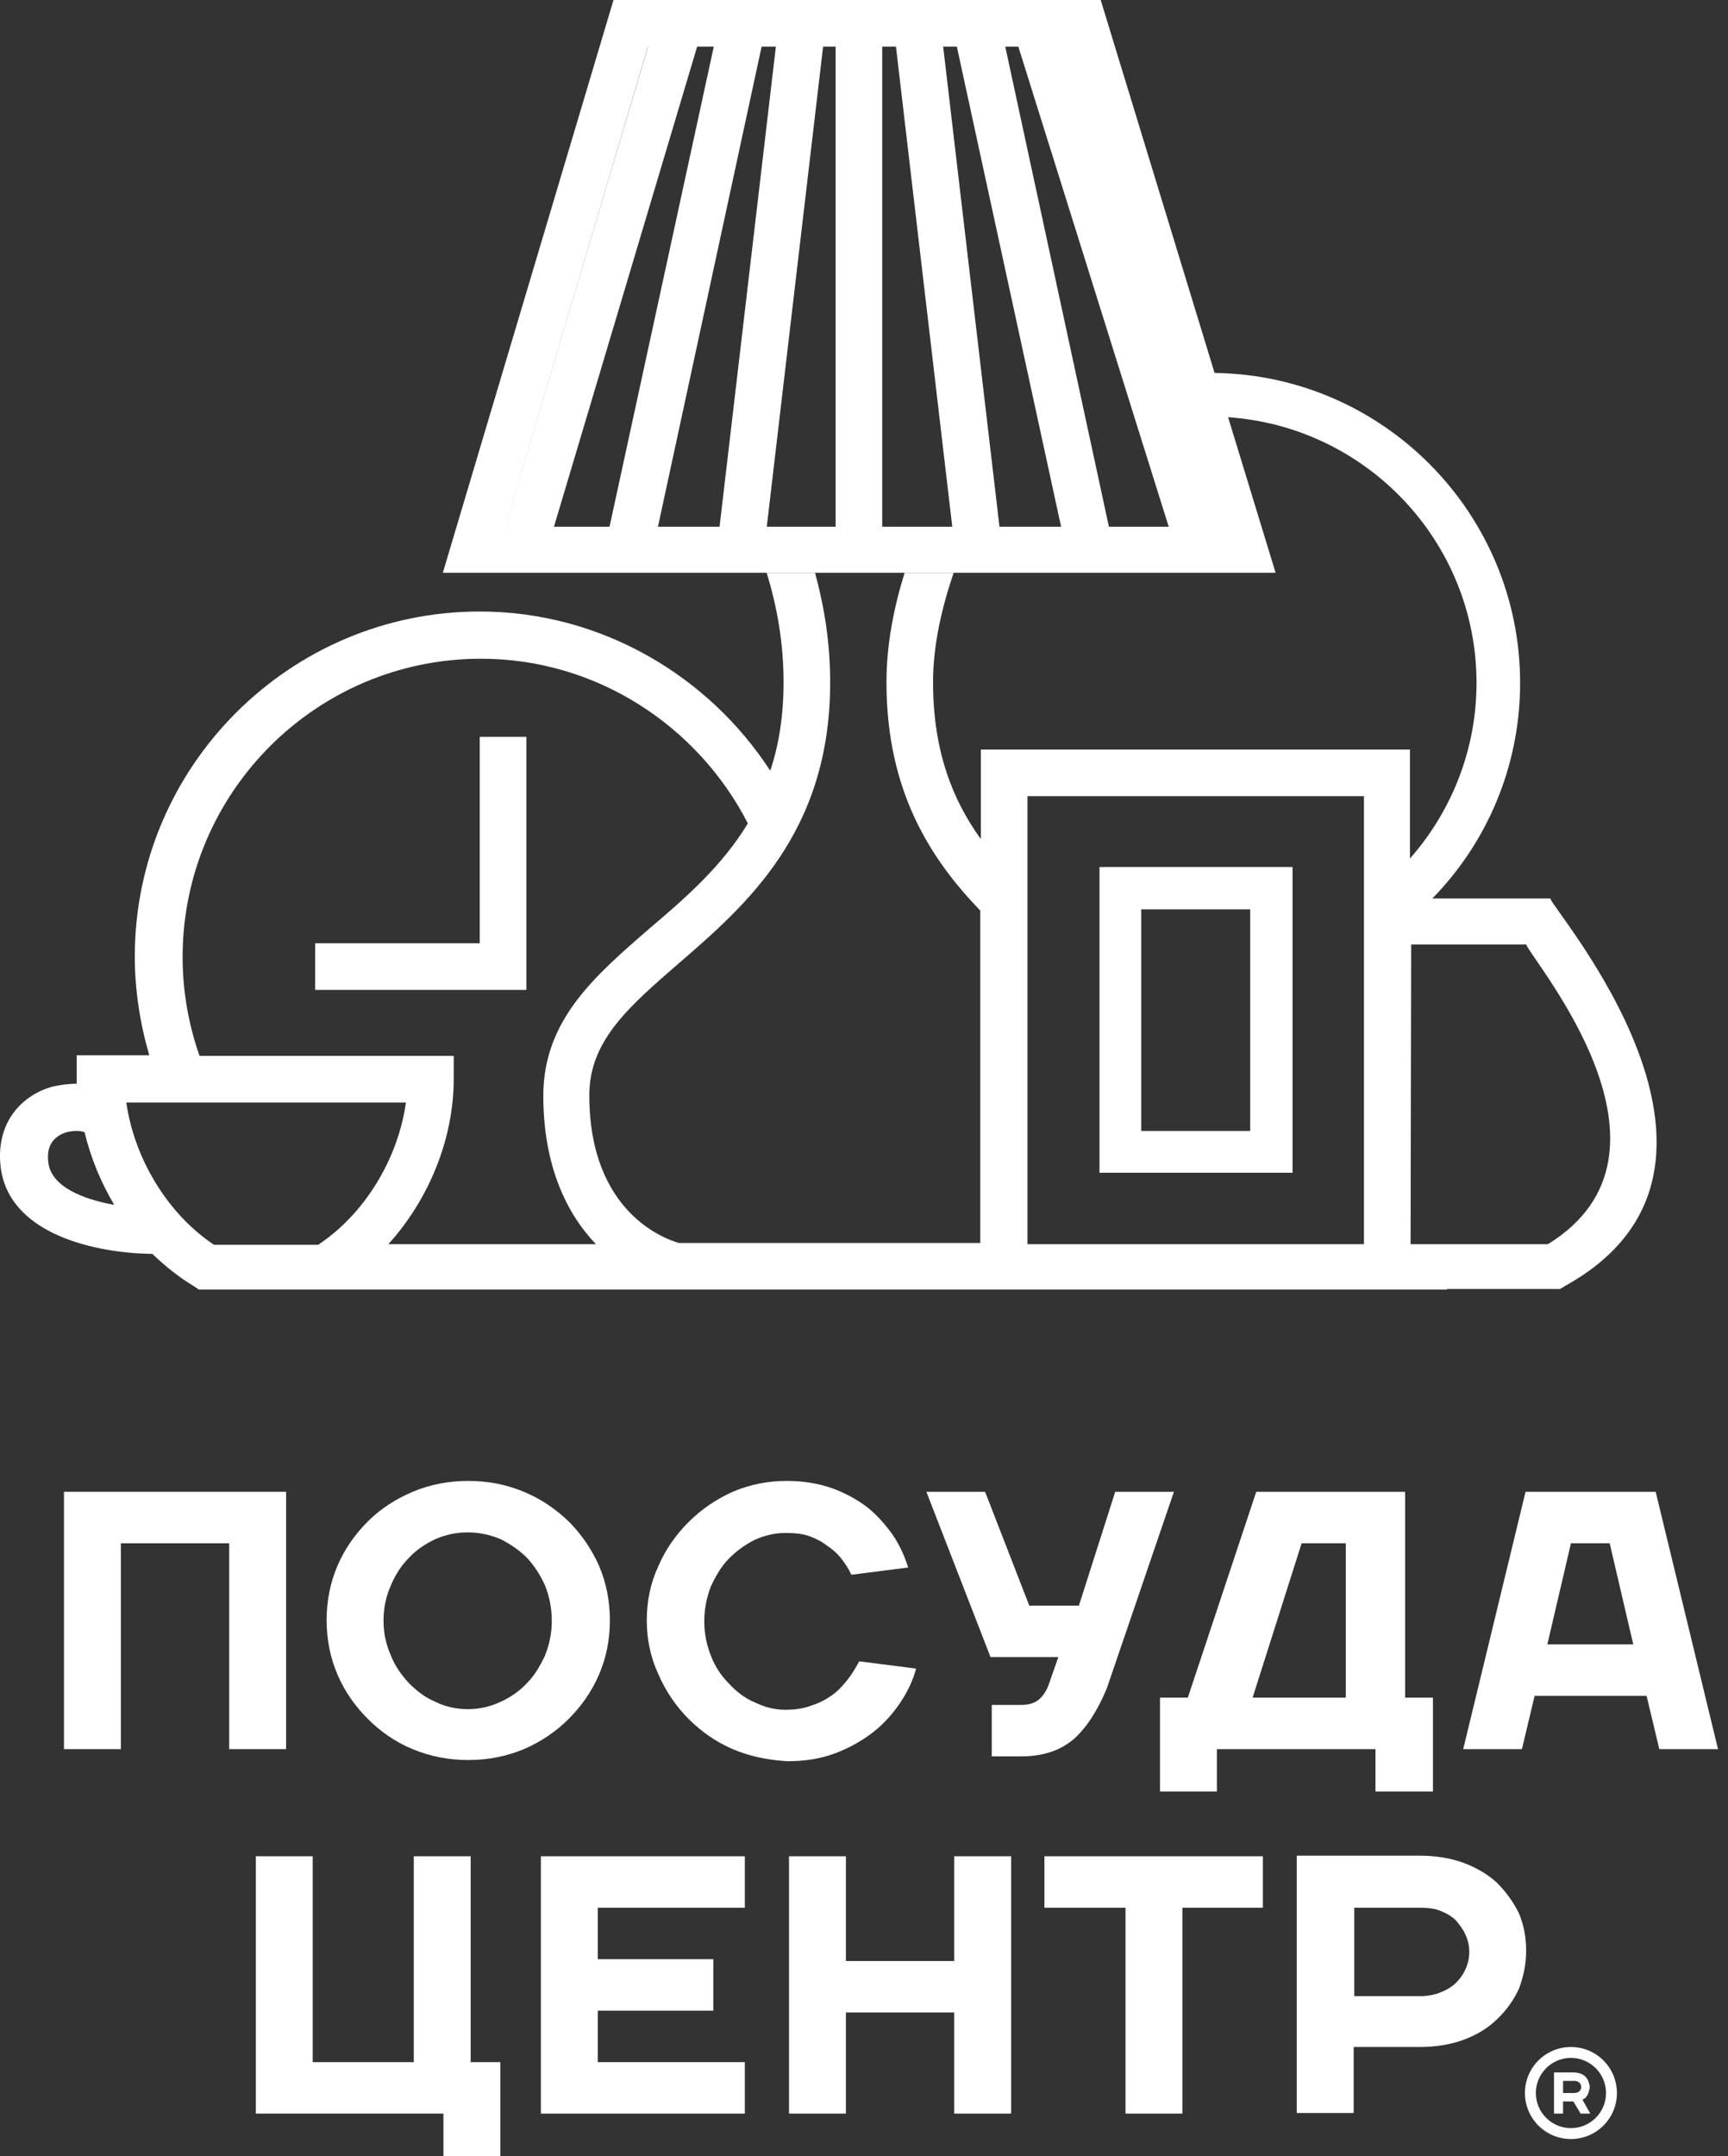 <svg width="89" height="111" viewBox="0 0 89 111" fill="none" xmlns="http://www.w3.org/2000/svg">
<rect x="0" y="0" width="89" height="111" fill="#333333" stroke="none"/>
<path d="M80.91 110.127C79.601 110.127 78.541 109.067 78.541 107.758C78.541 106.449 79.601 105.389 80.91 105.389C82.22 105.389 83.279 106.449 83.279 107.758C83.279 109.067 82.22 110.127 80.91 110.127ZM80.91 105.95C79.913 105.95 79.103 106.761 79.103 107.758C79.103 108.756 79.913 109.566 80.91 109.566C81.908 109.566 82.718 108.756 82.718 107.758C82.718 106.761 81.908 105.95 80.91 105.95Z" fill="white"/>
<path d="M80.505 108.818H80.038V106.698H81.066C81.191 106.698 81.316 106.729 81.409 106.761C81.503 106.792 81.596 106.854 81.659 106.916C81.721 106.979 81.783 107.072 81.814 107.166C81.846 107.259 81.877 107.353 81.877 107.446C81.877 107.509 81.877 107.571 81.846 107.602C81.846 107.665 81.814 107.696 81.814 107.758C81.783 107.789 81.783 107.852 81.752 107.883C81.721 107.914 81.69 107.945 81.69 107.976C81.627 108.039 81.565 108.07 81.503 108.101L81.908 108.818H81.409C81.347 108.724 81.284 108.6 81.222 108.506C81.16 108.413 81.097 108.288 81.035 108.194H80.505V108.818ZM81.347 107.665C81.409 107.602 81.44 107.54 81.44 107.446C81.44 107.353 81.409 107.29 81.347 107.228C81.284 107.166 81.191 107.135 81.097 107.135H80.505V107.758H81.066C81.191 107.758 81.284 107.727 81.347 107.665Z" fill="white"/>
<path d="M14.735 76.805V90.053H11.805V79.455H6.225V90.053H3.295V76.805H14.735Z" fill="white"/>
<path d="M20.127 85.222C20.346 85.783 20.688 86.25 21.062 86.656C21.468 87.061 21.904 87.404 22.434 87.622C22.933 87.871 23.525 87.996 24.086 87.996C24.678 87.996 25.239 87.871 25.769 87.622C26.268 87.404 26.767 87.061 27.141 86.656C27.546 86.25 27.827 85.752 28.076 85.222C28.294 84.661 28.419 84.1 28.419 83.445C28.419 82.79 28.294 82.198 28.076 81.637C27.827 81.076 27.515 80.608 27.141 80.203C26.736 79.798 26.268 79.486 25.769 79.237C25.239 79.019 24.678 78.894 24.086 78.894C23.494 78.894 22.933 79.019 22.434 79.237C21.904 79.486 21.437 79.798 21.062 80.203C20.657 80.608 20.346 81.107 20.127 81.637C19.878 82.198 19.753 82.79 19.753 83.445C19.753 84.068 19.878 84.661 20.127 85.222ZM30.85 86.219C30.476 87.092 29.946 87.84 29.292 88.495C28.637 89.149 27.858 89.679 26.985 90.053C26.081 90.427 25.146 90.614 24.117 90.614C23.089 90.614 22.154 90.427 21.25 90.053C20.346 89.679 19.598 89.149 18.943 88.495C18.288 87.84 17.758 87.092 17.384 86.219C17.01 85.346 16.823 84.411 16.823 83.414C16.823 82.416 17.01 81.481 17.384 80.608C17.758 79.736 18.288 78.988 18.943 78.333C19.598 77.678 20.377 77.18 21.25 76.806C22.154 76.431 23.089 76.245 24.117 76.245C25.146 76.245 26.081 76.431 26.985 76.806C27.889 77.18 28.637 77.71 29.292 78.333C29.946 78.988 30.476 79.767 30.85 80.608C31.224 81.481 31.411 82.416 31.411 83.414C31.411 84.442 31.224 85.346 30.85 86.219Z" fill="white"/>
<path d="M37.739 90.053C36.866 89.679 36.118 89.149 35.463 88.495C34.809 87.84 34.279 87.061 33.905 86.188C33.499 85.315 33.312 84.38 33.312 83.414C33.312 82.447 33.499 81.512 33.905 80.639C34.279 79.767 34.809 79.019 35.463 78.364C36.118 77.709 36.897 77.179 37.739 76.805C38.612 76.431 39.547 76.244 40.513 76.244C41.355 76.244 42.134 76.369 42.851 76.618C43.537 76.868 44.16 77.211 44.69 77.616C45.189 78.021 45.625 78.52 45.999 79.05C46.373 79.611 46.591 80.141 46.778 80.702L43.848 81.076C43.724 80.795 43.537 80.515 43.35 80.265C43.131 79.985 42.882 79.767 42.602 79.58C42.321 79.361 42.009 79.206 41.666 79.081C41.292 78.956 40.918 78.925 40.451 78.925C39.89 78.925 39.391 79.05 38.892 79.268C38.393 79.517 37.957 79.829 37.552 80.234C37.147 80.639 36.866 81.138 36.617 81.668C36.398 82.229 36.274 82.821 36.274 83.476C36.274 84.13 36.398 84.692 36.617 85.253C36.835 85.814 37.147 86.281 37.552 86.687C37.926 87.092 38.362 87.435 38.892 87.653C39.391 87.902 39.921 88.027 40.451 88.027C40.949 88.027 41.386 87.965 41.791 87.809C42.196 87.684 42.539 87.497 42.851 87.279C43.163 87.061 43.412 86.78 43.661 86.468C43.88 86.188 44.066 85.876 44.254 85.533L47.184 85.907C47.028 86.499 46.747 87.092 46.373 87.653C45.999 88.214 45.532 88.744 44.971 89.18C44.409 89.617 43.755 89.991 43.007 90.271C42.259 90.552 41.448 90.676 40.544 90.676C39.547 90.614 38.612 90.427 37.739 90.053Z" fill="white"/>
<path d="M55.319 89.523C54.633 90.115 53.729 90.427 52.607 90.427H51.08V87.778H52.607C52.981 87.778 53.293 87.684 53.511 87.497C53.729 87.31 53.916 87.029 54.041 86.655L54.509 85.315H51.017L47.713 76.805H50.737L53.013 82.665H55.569L57.439 76.805H60.462L57.002 86.936C56.535 88.058 55.974 88.931 55.319 89.523Z" fill="white"/>
<path d="M64.515 87.403H69.315V79.455H67.04L64.515 87.403ZM62.676 92.235H59.746V87.403H61.179L64.702 76.805H72.37V87.403H73.804V92.235H70.843V90.053H62.676V92.235Z" fill="white"/>
<path d="M84.121 84.66L82.906 79.455H80.911L79.695 84.66H84.121ZM85.275 76.805L88.485 90.053H85.462L84.807 87.31H79.04L78.386 90.053H75.362L78.573 76.805H85.275V76.805Z" fill="white"/>
<path d="M21.312 95.57V106.168H16.106V95.57H13.176V108.818H22.839V111H25.769V106.168H24.242V95.57H21.312Z" fill="white"/>
<path d="M38.362 108.818H27.857V95.57H38.362V98.22H30.788V100.869H36.741V103.519H30.788V106.168H38.362V108.818Z" fill="white"/>
<path d="M43.568 95.57V100.963H49.147V95.57H52.078V108.818H49.147V103.612H43.568V108.818H40.638V95.57H43.568Z" fill="white"/>
<path d="M53.792 95.57H65.045V98.22H60.899V108.818H57.969V98.22H53.792V95.57Z" fill="white"/>
<path d="M75.487 99.623C75.363 99.342 75.175 99.093 74.989 98.874C74.77 98.656 74.49 98.5 74.178 98.376C73.866 98.251 73.523 98.22 73.149 98.22H69.752V102.771H73.149C73.523 102.771 73.866 102.708 74.178 102.584C74.49 102.459 74.77 102.303 74.989 102.085C75.207 101.867 75.363 101.649 75.487 101.368C75.612 101.088 75.674 100.807 75.674 100.495C75.674 100.184 75.612 99.903 75.487 99.623ZM78.23 102.397C77.95 102.989 77.576 103.519 77.108 103.955C76.641 104.423 76.048 104.766 75.394 105.015C74.708 105.264 73.96 105.389 73.118 105.389H69.721V108.787H66.79V95.539H73.118C73.96 95.539 74.708 95.664 75.394 95.913C76.048 96.162 76.641 96.505 77.108 96.942C77.576 97.409 77.95 97.939 78.23 98.5C78.48 99.093 78.604 99.747 78.604 100.433C78.604 101.181 78.448 101.804 78.23 102.397Z" fill="white"/>
<path d="M65.699 29.488H22.808L31.598 0H56.691L65.699 29.488ZM26.019 27.119H62.489L54.914 2.4H33.375L26.019 27.119Z" fill="white"/>
<path d="M39.983 2.213L37.053 27.181H39.485L42.415 2.213H39.983Z" fill="white"/>
<path d="M49.241 2.213L54.665 27.181H57.127L51.735 2.213H49.241Z" fill="white"/>
<path d="M45.438 2.213H43.038V27.181H45.438V2.213Z" fill="white"/>
<path d="M52.39 2.213L60.214 27.181H62.645L59.465 16.708L54.914 2.213H52.39Z" fill="white"/>
<path d="M46.124 2.213L49.054 27.181H51.485L48.555 2.213H46.124Z" fill="white"/>
<path d="M33.438 2.213L25.988 27.181H28.513L35.962 2.213H33.438Z" fill="white"/>
<path d="M36.804 2.213L31.38 27.181H33.874L39.267 2.213H36.804Z" fill="white"/>
<path d="M27.11 37.935H24.709V48.564H16.231V50.965H27.11V37.935Z" fill="white"/>
<path d="M56.629 60.378H66.573V44.637H56.629V60.378ZM58.78 46.819H64.391V58.227H58.78V46.819Z" fill="white"/>
<path d="M79.851 46.258H79.633H73.773C76.578 43.39 78.293 39.462 78.293 35.161C78.293 26.433 71.248 19.295 62.52 19.201L63.206 21.477C70.375 21.944 76.048 27.898 76.048 35.161C76.048 38.621 74.739 41.8 72.619 44.2V38.59H50.519V43.203C49.054 41.177 48.057 38.652 48.057 35.13C48.057 33.228 48.493 31.327 49.117 29.488H46.592C46.031 31.296 45.657 33.197 45.657 35.13C45.657 40.74 47.932 44.232 50.488 46.881V63.994H34.965C34.31 63.807 30.352 62.467 30.352 56.388C30.352 53.583 32.378 51.837 34.965 49.593C38.425 46.601 42.758 42.86 42.758 35.13C42.758 33.072 42.446 31.202 41.978 29.488H39.485C40.014 31.202 40.357 33.072 40.357 35.13C40.357 36.875 40.108 38.371 39.672 39.681C36.492 34.787 30.944 31.483 24.71 31.483C14.922 31.483 6.942 39.462 6.942 49.25C6.942 50.996 7.223 52.741 7.69 54.331H3.95V55.516C3.95 55.609 3.95 55.703 3.95 55.796C3.513 55.796 3.077 55.858 2.672 55.952C1.238 56.357 -0.196 57.666 0.022 59.973C0.365 63.558 4.947 64.524 7.846 64.555C8.501 65.178 9.186 65.74 9.966 66.207L10.246 66.394H10.87H74.521V66.363H80.35L80.662 66.176C91.603 60.066 79.851 46.725 79.851 46.258ZM52.919 40.99H70.25V64.056H52.919V40.99ZM9.405 49.281C9.405 40.803 16.293 33.914 24.772 33.914C30.757 33.914 35.962 37.405 38.518 42.392C37.178 44.606 35.308 46.227 33.438 47.816C30.632 50.248 27.983 52.523 27.983 56.419C27.983 60.035 29.198 62.498 30.694 64.056H20.003C22.091 61.75 23.369 58.633 23.369 55.547V54.362H10.277C9.716 52.773 9.405 51.027 9.405 49.281ZM4.355 58.227C4.355 58.196 4.324 58.196 4.324 58.165H4.355C4.324 58.165 4.355 58.196 4.355 58.227ZM2.485 59.817C2.391 58.975 2.765 58.664 3.015 58.477C3.513 58.165 4.137 58.196 4.355 58.29C4.667 59.599 5.197 60.877 5.882 62.03C4.293 61.75 2.609 61.095 2.485 59.817ZM6.506 56.762H20.907C20.502 59.661 18.787 62.498 16.387 64.088H11.025C8.625 62.498 6.911 59.63 6.506 56.762ZM79.726 64.056H72.682H72.651L72.682 48.627H78.604C79.01 49.593 87.363 59.35 79.726 64.056Z" fill="white"/>
</svg>

